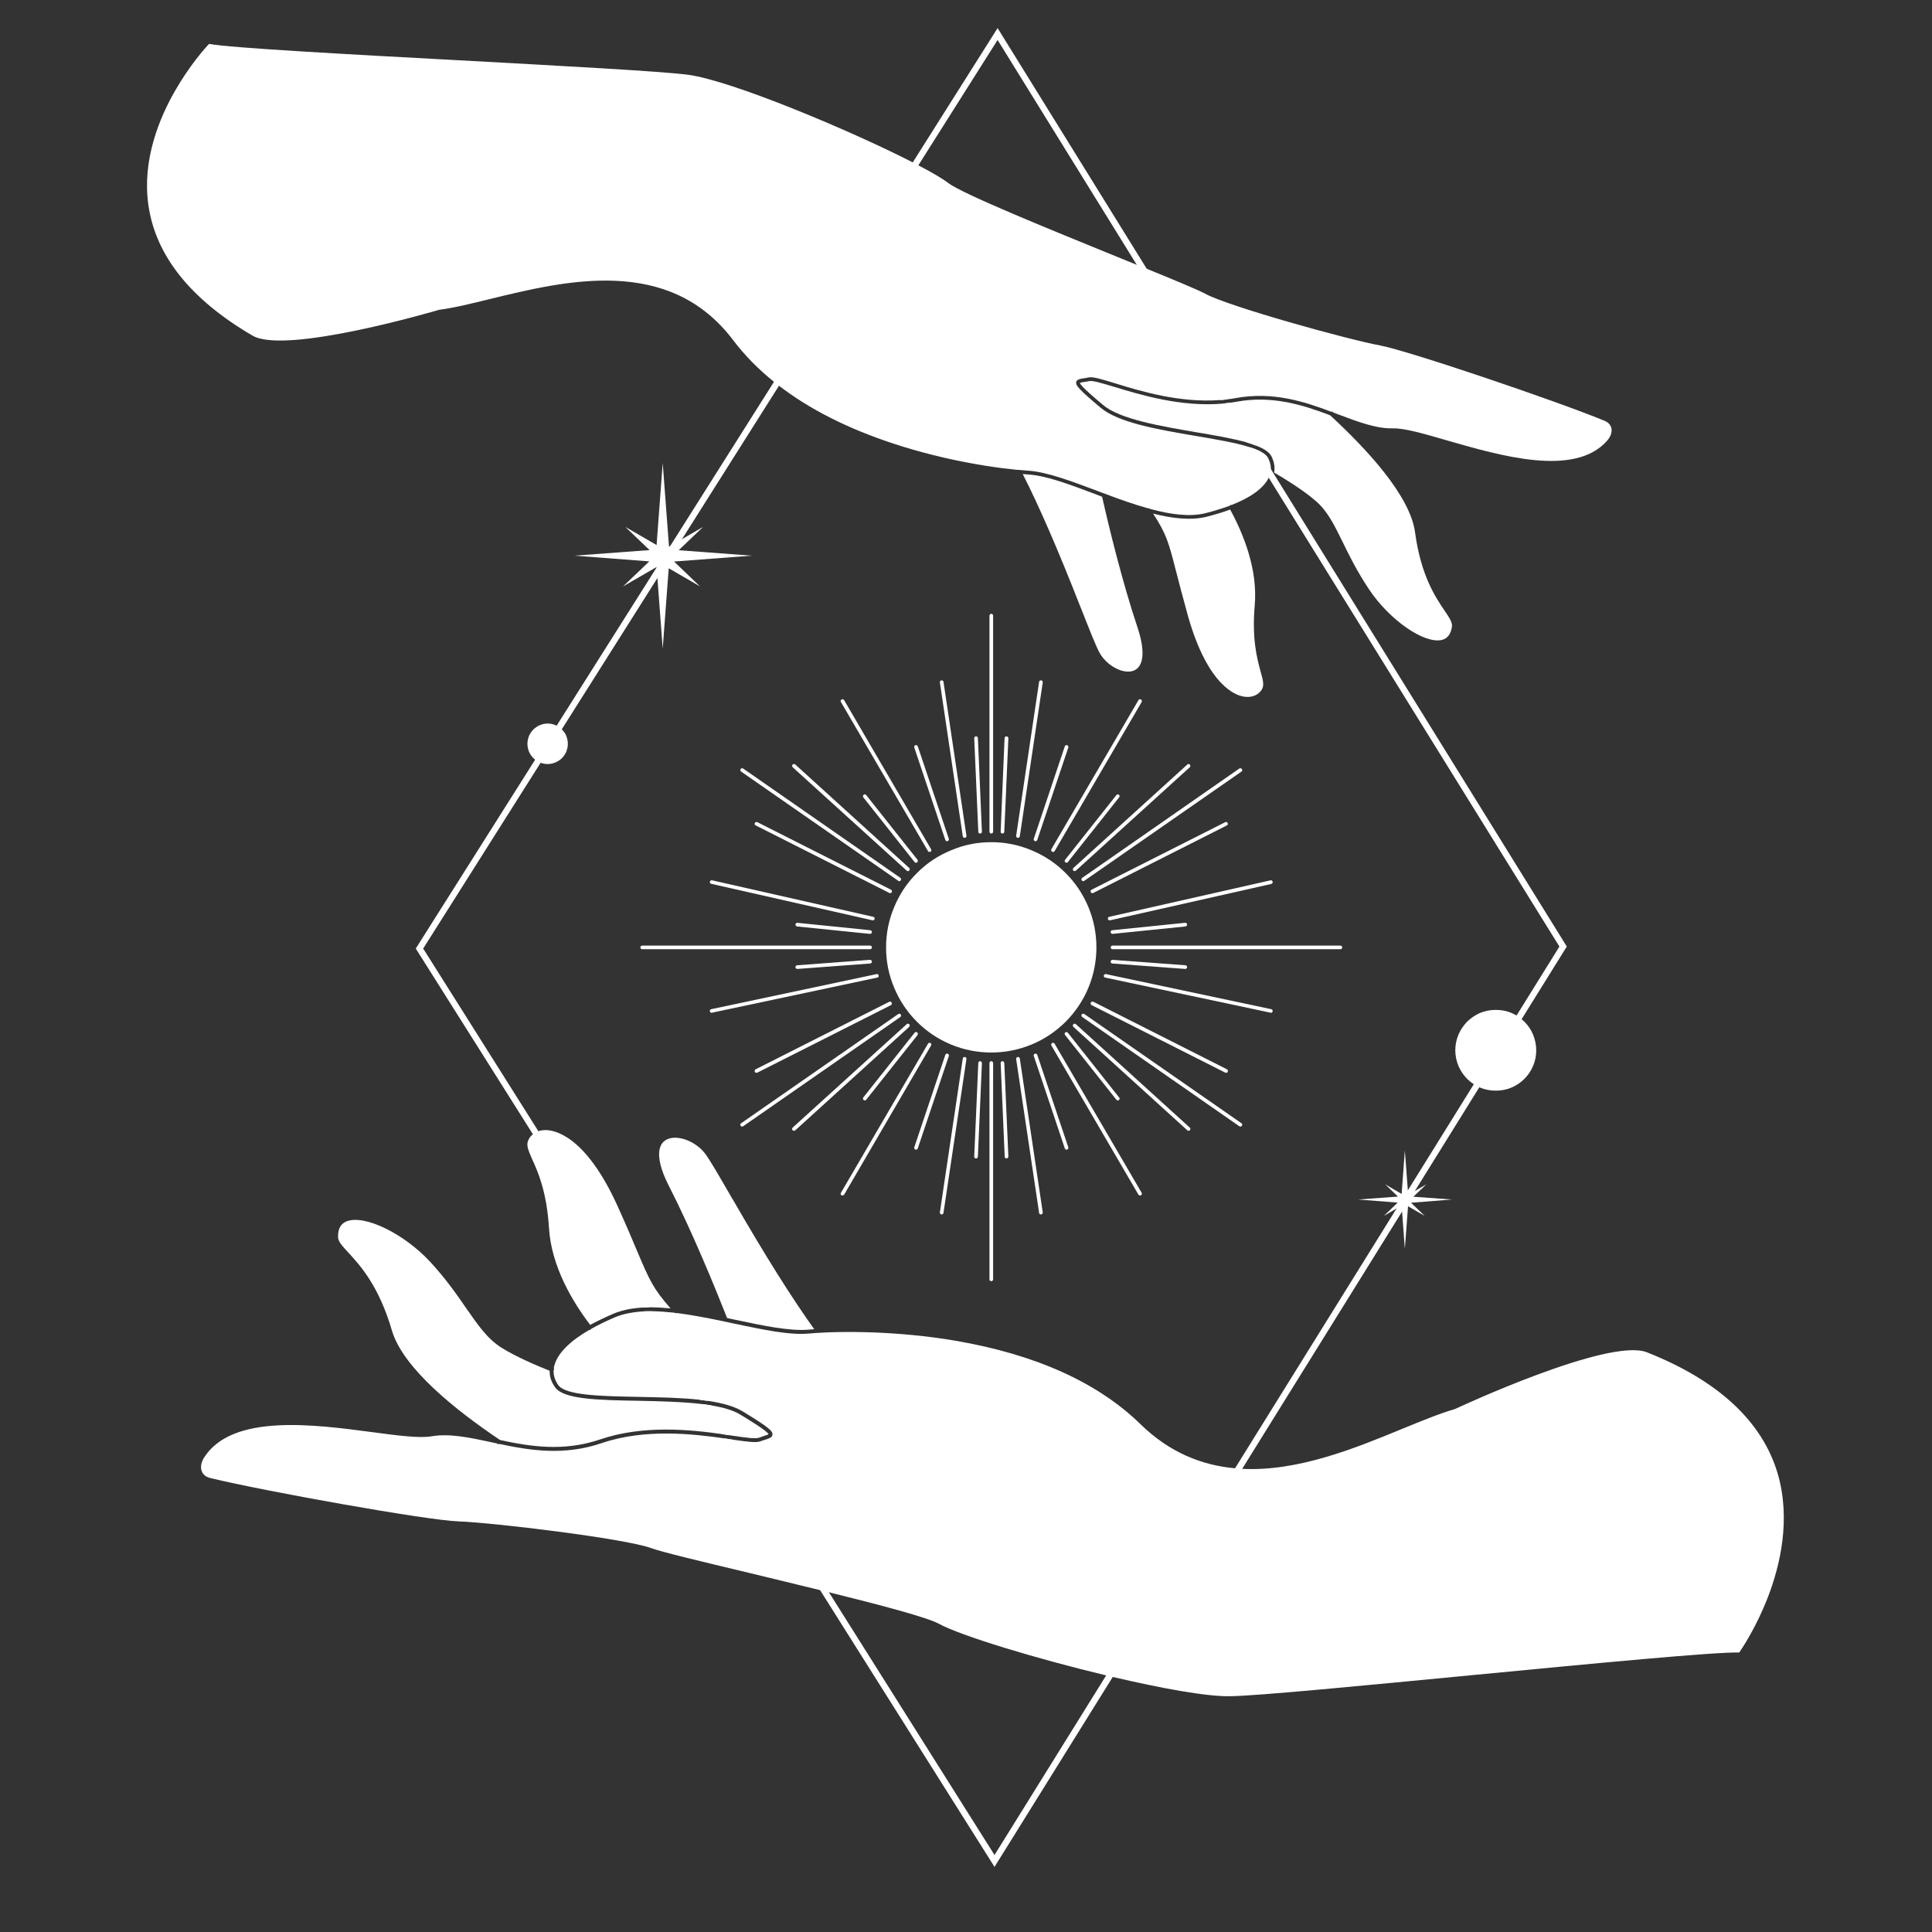 <?xml version="1.0" encoding="UTF-8"?> <svg xmlns="http://www.w3.org/2000/svg" xmlns:xlink="http://www.w3.org/1999/xlink" width="72" zoomAndPan="magnify" viewBox="0 0 54 54" height="72" preserveAspectRatio="xMidYMid meet" version="1.0"><rect x="0" y="0" width="54" height="54" fill="#333333" stroke="none"/><defs><clipPath id="61cae9907c"><path d="M 11 0.789 L 44 0.789 L 44 52.332 L 11 52.332 Z M 11 0.789 " clip-rule="nonzero"></path></clipPath></defs><g clip-path="url(#61cae9907c)"><path fill="#ffffff" d="M 34.371 11.258 C 34.309 11.266 34.242 11.273 34.18 11.281 L 34.852 12.367 C 34.949 12.395 35.035 12.426 35.113 12.457 Z M 19.875 39.281 C 19.801 39.27 19.727 39.258 19.648 39.25 L 20.172 40.082 C 20.254 40.094 20.332 40.105 20.402 40.117 Z M 35.52 13.109 L 35.207 12.605 C 35.133 12.57 35.039 12.535 34.934 12.5 L 35.461 13.352 L 43.586 26.457 L 34.52 41.039 L 30.918 46.828 L 27.797 51.848 L 23.168 44.504 L 20.48 40.238 C 20.465 40.238 20.453 40.234 20.438 40.234 C 20.379 40.223 20.316 40.215 20.25 40.203 L 22.922 44.445 L 27.797 52.18 L 31.102 46.871 L 34.719 41.055 L 43.762 26.504 L 43.793 26.457 Z M 32.051 7.512 L 27.883 0.785 L 25.512 4.539 L 21.633 10.672 L 11.621 26.512 L 14.895 31.703 L 17.945 36.547 C 18.012 36.543 18.082 36.539 18.148 36.539 L 15.047 31.617 L 11.828 26.512 L 21.773 10.781 L 25.668 4.621 L 27.883 1.117 L 31.773 7.402 L 34.117 11.18 C 34.184 11.176 34.246 11.172 34.312 11.16 Z M 18.012 36.652 L 19.57 39.129 C 19.648 39.137 19.723 39.145 19.797 39.156 L 18.219 36.652 C 18.148 36.648 18.082 36.652 18.012 36.652 Z M 18.012 36.652 " fill-opacity="1" fill-rule="nonzero"></path></g><path fill="#ffffff" d="M 42.848 28.914 C 42.793 28.781 42.711 28.66 42.605 28.555 C 42.504 28.453 42.383 28.371 42.246 28.312 C 42.109 28.254 41.961 28.227 41.809 28.227 C 41.656 28.227 41.508 28.254 41.367 28.312 C 41.234 28.371 41.113 28.453 41.008 28.555 C 40.906 28.66 40.824 28.781 40.766 28.914 C 40.707 29.055 40.676 29.203 40.676 29.355 C 40.676 29.508 40.707 29.656 40.766 29.797 C 40.824 29.93 40.906 30.051 41.008 30.156 C 41.113 30.258 41.234 30.34 41.367 30.398 C 41.508 30.457 41.656 30.484 41.809 30.484 C 41.961 30.484 42.109 30.457 42.246 30.398 C 42.383 30.34 42.504 30.258 42.605 30.156 C 42.711 30.051 42.793 29.93 42.848 29.797 C 42.91 29.656 42.938 29.508 42.938 29.355 C 42.938 29.203 42.906 29.055 42.848 28.914 Z M 42.848 28.914 " fill-opacity="1" fill-rule="nonzero"></path><path fill="#ffffff" d="M 15.828 20.57 C 15.801 20.5 15.758 20.441 15.707 20.391 C 15.656 20.34 15.594 20.297 15.527 20.27 C 15.457 20.238 15.383 20.223 15.309 20.223 C 15.23 20.223 15.156 20.238 15.086 20.27 C 15.02 20.297 14.961 20.34 14.906 20.391 C 14.855 20.441 14.816 20.504 14.785 20.57 C 14.758 20.641 14.742 20.715 14.742 20.789 C 14.742 20.867 14.758 20.938 14.785 21.008 C 14.816 21.078 14.855 21.137 14.906 21.188 C 14.961 21.242 15.02 21.281 15.086 21.309 C 15.156 21.34 15.23 21.355 15.309 21.355 C 15.383 21.355 15.457 21.34 15.527 21.309 C 15.594 21.281 15.656 21.242 15.707 21.188 C 15.758 21.137 15.801 21.078 15.828 21.008 C 15.855 20.938 15.871 20.867 15.871 20.789 C 15.871 20.715 15.855 20.641 15.828 20.57 Z M 15.828 20.57 " fill-opacity="1" fill-rule="nonzero"></path><path fill="#ffffff" d="M 18.84 15.695 L 21.008 15.531 L 18.969 15.379 L 19.652 14.727 L 18.699 15.281 L 18.523 12.941 L 18.352 15.234 L 17.477 14.727 L 18.156 15.375 L 16.059 15.531 L 18.148 15.691 L 17.414 16.391 L 18.352 15.848 L 18.523 18.129 L 18.691 15.883 L 19.566 16.391 Z M 18.84 15.695 " fill-opacity="1" fill-rule="nonzero"></path><path fill="#ffffff" d="M 39.438 33.617 L 40.582 33.527 L 39.504 33.449 L 39.867 33.102 L 39.359 33.398 L 39.266 32.156 L 39.176 33.371 L 38.715 33.102 L 39.074 33.445 L 37.961 33.527 L 39.066 33.613 L 38.68 33.984 L 39.176 33.695 L 39.266 34.906 L 39.355 33.715 L 39.82 33.984 Z M 39.438 33.617 " fill-opacity="1" fill-rule="nonzero"></path><path fill="#ffffff" d="M 18.742 36.57 C 18.539 36.551 18.34 36.539 18.148 36.539 C 18.082 36.543 18.012 36.543 17.945 36.547 C 17.66 36.566 17.395 36.617 17.164 36.711 C 16.918 36.816 16.695 36.922 16.496 37.031 C 16.008 36.391 15.41 35.402 15.344 34.32 C 15.281 33.309 15.039 32.762 14.875 32.402 C 14.77 32.16 14.703 32.016 14.762 31.879 C 14.789 31.809 14.836 31.75 14.895 31.703 C 14.938 31.668 14.988 31.637 15.047 31.617 C 15.105 31.598 15.172 31.586 15.238 31.586 C 15.484 31.582 16.359 31.723 17.258 33.703 C 17.508 34.254 17.676 34.652 17.812 34.977 L 17.816 34.988 C 18.152 35.777 18.254 36.016 18.742 36.57 Z M 18.742 36.57 " fill-opacity="1" fill-rule="nonzero"></path><path fill="#ffffff" d="M 21.48 40.086 C 21.465 40.102 21.402 40.121 21.359 40.133 C 21.316 40.148 21.266 40.164 21.215 40.184 C 21.121 40.223 20.828 40.18 20.453 40.125 C 20.438 40.121 20.422 40.117 20.402 40.117 C 20.332 40.105 20.254 40.094 20.172 40.082 C 19.285 39.957 17.977 39.824 16.781 40.23 C 15.754 40.582 14.816 40.43 13.98 40.25 C 13.977 40.25 13.973 40.246 13.969 40.242 C 13.969 40.242 13.965 40.238 13.961 40.238 C 12.758 39.43 11.262 38.246 10.953 37.184 C 10.586 35.93 10.055 35.355 9.738 35.012 C 9.566 34.824 9.449 34.703 9.449 34.574 C 9.445 34.348 9.523 34.199 9.688 34.137 C 10.191 33.938 11.312 34.488 12.047 35.293 C 12.488 35.777 12.781 36.203 13.039 36.578 C 13.367 37.047 13.621 37.418 14.016 37.668 C 14.418 37.922 15.027 38.18 15.359 38.312 C 15.359 38.312 15.359 38.312 15.363 38.316 C 15.359 38.477 15.41 38.629 15.516 38.777 C 15.754 39.113 16.719 39.133 17.836 39.152 C 18.441 39.164 19.094 39.18 19.648 39.246 C 19.727 39.258 19.801 39.27 19.875 39.281 C 20.211 39.336 20.5 39.418 20.699 39.543 C 20.926 39.68 21.449 40 21.48 40.086 Z M 21.48 40.086 " fill-opacity="1" fill-rule="nonzero"></path><path fill="#ffffff" d="M 18.691 33.137 C 18.367 32.504 18.336 32.043 18.598 31.871 C 18.875 31.691 19.406 31.867 19.695 32.227 C 19.824 32.387 20.109 32.883 20.469 33.508 L 20.477 33.516 C 21.371 35.07 22.141 36.293 22.758 37.152 C 22.703 37.156 22.648 37.16 22.602 37.164 C 22.07 37.211 21.32 37.051 20.527 36.883 C 20.457 36.867 20.391 36.855 20.324 36.84 L 20.32 36.832 C 19.992 36.004 19.348 34.422 18.691 33.137 Z M 18.691 33.137 " fill-opacity="1" fill-rule="nonzero"></path><path fill="#ffffff" d="M 49.418 44.629 C 49.098 45.465 48.699 46.062 48.613 46.188 C 47.953 46.168 44.52 46.496 41.199 46.816 C 38.102 47.113 35.18 47.398 34.379 47.41 C 33.723 47.422 32.453 47.188 31.102 46.871 C 31.039 46.855 30.98 46.844 30.918 46.828 C 28.941 46.355 26.844 45.715 26.246 45.387 C 25.93 45.211 24.637 44.867 23.168 44.504 C 23.086 44.484 23.004 44.465 22.922 44.445 C 22.258 44.281 21.57 44.117 20.93 43.961 C 19.605 43.645 18.465 43.371 18.199 43.27 C 17.461 43 13.797 42.559 12.812 42.523 C 11.953 42.496 7.414 41.684 5.879 41.312 C 5.758 41.281 5.676 41.219 5.641 41.125 C 5.594 41.012 5.621 40.863 5.715 40.723 C 6.508 39.512 8.77 39.812 10.422 40.031 C 11.121 40.125 11.727 40.203 12.062 40.145 C 12.559 40.059 13.125 40.18 13.727 40.309 C 13.777 40.32 13.832 40.332 13.887 40.344 C 13.891 40.348 13.895 40.352 13.898 40.352 C 13.898 40.355 13.902 40.355 13.902 40.355 C 13.906 40.359 13.91 40.359 13.918 40.359 C 13.918 40.359 13.918 40.363 13.918 40.363 C 13.922 40.363 13.922 40.363 13.922 40.363 C 13.934 40.363 13.945 40.363 13.957 40.359 C 14.809 40.539 15.762 40.695 16.816 40.336 C 18.031 39.922 19.371 40.078 20.25 40.203 C 20.316 40.215 20.379 40.223 20.438 40.234 C 20.453 40.234 20.465 40.238 20.48 40.238 C 20.875 40.297 21.141 40.332 21.254 40.285 C 21.305 40.266 21.352 40.25 21.395 40.238 C 21.5 40.203 21.582 40.18 21.59 40.102 C 21.605 40 21.492 39.895 20.758 39.449 C 20.52 39.305 20.188 39.215 19.797 39.156 C 19.723 39.145 19.648 39.137 19.57 39.125 C 19.043 39.066 18.434 39.055 17.84 39.043 C 16.797 39.023 15.812 39.004 15.605 38.715 C 15.512 38.586 15.469 38.449 15.473 38.305 C 15.477 38.301 15.48 38.297 15.48 38.293 C 15.48 38.289 15.484 38.289 15.484 38.285 C 15.484 38.285 15.484 38.281 15.484 38.281 L 15.484 38.277 C 15.484 38.273 15.484 38.27 15.484 38.266 C 15.484 38.258 15.484 38.246 15.48 38.238 C 15.484 38.211 15.488 38.18 15.5 38.148 C 15.594 37.82 15.93 37.484 16.469 37.172 C 16.484 37.172 16.5 37.168 16.512 37.16 C 16.52 37.152 16.523 37.148 16.527 37.141 C 16.73 37.027 16.953 36.918 17.203 36.812 C 17.441 36.715 17.715 36.668 18.012 36.652 C 18.082 36.652 18.148 36.648 18.219 36.648 C 18.422 36.652 18.637 36.668 18.855 36.691 C 18.875 36.707 18.898 36.707 18.918 36.699 C 19.352 36.754 19.801 36.844 20.238 36.934 C 20.242 36.938 20.25 36.938 20.254 36.941 C 20.258 36.941 20.266 36.941 20.27 36.941 C 20.348 36.957 20.426 36.973 20.504 36.992 C 21.305 37.16 22.062 37.324 22.609 37.273 C 23.492 37.195 25.094 37.199 26.699 37.473 C 28.941 37.855 30.684 38.641 31.875 39.805 C 32.691 40.602 33.598 40.957 34.52 41.039 C 34.586 41.047 34.652 41.051 34.719 41.055 C 36.285 41.133 37.891 40.473 39.199 39.934 C 39.734 39.715 40.246 39.504 40.668 39.383 C 40.672 39.383 40.676 39.383 40.676 39.379 C 40.719 39.359 44.965 37.375 46.031 37.797 C 48.027 38.586 49.258 39.73 49.688 41.191 C 50.062 42.473 49.75 43.766 49.418 44.629 Z M 49.418 44.629 " fill-opacity="1" fill-rule="nonzero"></path><path fill="#ffffff" d="M 29.785 24.402 C 30.059 24.676 30.273 24.996 30.422 25.355 C 30.57 25.715 30.645 26.09 30.645 26.48 C 30.645 26.871 30.57 27.246 30.422 27.605 C 30.273 27.965 30.059 28.281 29.785 28.559 C 29.508 28.832 29.191 29.047 28.832 29.195 C 28.469 29.344 28.094 29.418 27.707 29.418 C 27.316 29.418 26.941 29.344 26.582 29.195 C 26.223 29.047 25.902 28.832 25.629 28.559 C 25.352 28.281 25.141 27.965 24.992 27.605 C 24.84 27.246 24.766 26.871 24.766 26.48 C 24.766 26.09 24.84 25.715 24.992 25.355 C 25.141 24.996 25.352 24.676 25.629 24.402 C 25.902 24.125 26.223 23.914 26.582 23.766 C 26.941 23.613 27.316 23.539 27.707 23.539 C 28.094 23.539 28.469 23.613 28.832 23.766 C 29.191 23.914 29.508 24.125 29.785 24.402 Z M 29.785 24.402 " fill-opacity="1" fill-rule="nonzero"></path><path fill="#ffffff" d="M 24.32 26.531 L 17.949 26.531 C 17.922 26.531 17.898 26.508 17.898 26.48 C 17.898 26.453 17.922 26.43 17.949 26.43 L 24.32 26.43 C 24.348 26.43 24.371 26.453 24.371 26.48 C 24.371 26.508 24.348 26.531 24.32 26.531 Z M 24.32 26.531 " fill-opacity="1" fill-rule="nonzero"></path><path fill="#ffffff" d="M 27.707 35.809 C 27.68 35.809 27.656 35.789 27.656 35.758 L 27.656 29.711 C 27.656 29.684 27.68 29.66 27.707 29.66 C 27.734 29.66 27.758 29.684 27.758 29.711 L 27.758 35.758 C 27.758 35.789 27.734 35.809 27.707 35.809 Z M 27.707 35.809 " fill-opacity="1" fill-rule="nonzero"></path><path fill="#ffffff" d="M 27.707 23.297 C 27.68 23.297 27.656 23.277 27.656 23.246 L 27.656 17.207 C 27.656 17.18 27.68 17.156 27.707 17.156 C 27.734 17.156 27.758 17.18 27.758 17.207 L 27.758 23.246 C 27.758 23.277 27.734 23.297 27.707 23.297 Z M 27.707 23.297 " fill-opacity="1" fill-rule="nonzero"></path><path fill="#ffffff" d="M 25.375 24.348 C 25.363 24.348 25.352 24.344 25.344 24.336 L 22.156 21.445 C 22.137 21.426 22.137 21.391 22.152 21.371 C 22.172 21.352 22.207 21.348 22.227 21.367 L 25.41 24.258 C 25.434 24.277 25.434 24.309 25.414 24.332 C 25.402 24.344 25.391 24.348 25.375 24.348 Z M 25.375 24.348 " fill-opacity="1" fill-rule="nonzero"></path><path fill="#ffffff" d="M 25.137 24.629 C 25.125 24.629 25.113 24.625 25.105 24.617 L 20.715 21.566 C 20.691 21.551 20.684 21.52 20.699 21.496 C 20.715 21.473 20.75 21.465 20.77 21.48 L 25.164 24.535 C 25.188 24.551 25.191 24.582 25.176 24.605 C 25.168 24.621 25.152 24.629 25.137 24.629 Z M 25.137 24.629 " fill-opacity="1" fill-rule="nonzero"></path><path fill="#ffffff" d="M 24.879 24.965 C 24.871 24.965 24.863 24.961 24.855 24.957 L 21.121 23.07 C 21.094 23.059 21.086 23.027 21.098 23.004 C 21.109 22.977 21.141 22.969 21.168 22.98 L 24.902 24.867 C 24.926 24.879 24.938 24.91 24.926 24.938 C 24.914 24.953 24.898 24.965 24.879 24.965 Z M 24.879 24.965 " fill-opacity="1" fill-rule="nonzero"></path><path fill="#ffffff" d="M 22.191 31.605 C 22.176 31.605 22.164 31.602 22.152 31.59 C 22.133 31.566 22.137 31.535 22.156 31.516 L 25.344 28.625 C 25.363 28.605 25.395 28.609 25.414 28.629 C 25.434 28.648 25.43 28.684 25.41 28.703 L 22.227 31.594 C 22.215 31.602 22.203 31.605 22.191 31.605 Z M 22.191 31.605 " fill-opacity="1" fill-rule="nonzero"></path><path fill="#ffffff" d="M 20.742 31.488 C 20.727 31.488 20.711 31.48 20.699 31.465 C 20.684 31.441 20.691 31.41 20.715 31.395 L 25.105 28.344 C 25.129 28.328 25.16 28.332 25.176 28.355 C 25.191 28.379 25.188 28.41 25.164 28.426 L 20.77 31.48 C 20.762 31.484 20.754 31.488 20.742 31.488 Z M 20.742 31.488 " fill-opacity="1" fill-rule="nonzero"></path><path fill="#ffffff" d="M 21.145 29.984 C 21.125 29.984 21.105 29.977 21.098 29.957 C 21.086 29.934 21.094 29.902 21.121 29.887 L 24.855 28 C 24.879 27.988 24.91 28 24.922 28.023 C 24.938 28.051 24.926 28.078 24.902 28.094 L 21.168 29.98 C 21.16 29.984 21.152 29.984 21.145 29.984 Z M 21.145 29.984 " fill-opacity="1" fill-rule="nonzero"></path><path fill="#ffffff" d="M 23.547 33.414 C 23.539 33.414 23.531 33.414 23.523 33.41 C 23.496 33.395 23.488 33.363 23.504 33.34 L 25.938 29.172 C 25.949 29.148 25.98 29.141 26.008 29.152 C 26.031 29.168 26.039 29.199 26.023 29.223 L 23.594 33.391 C 23.582 33.406 23.566 33.414 23.547 33.414 Z M 23.547 33.414 " fill-opacity="1" fill-rule="nonzero"></path><path fill="#ffffff" d="M 25.602 32.133 C 25.598 32.133 25.594 32.133 25.586 32.133 C 25.559 32.121 25.547 32.094 25.555 32.066 L 26.422 29.484 C 26.43 29.457 26.461 29.441 26.488 29.453 C 26.516 29.461 26.527 29.488 26.52 29.516 L 25.652 32.098 C 25.645 32.121 25.625 32.133 25.602 32.133 Z M 25.602 32.133 " fill-opacity="1" fill-rule="nonzero"></path><path fill="#ffffff" d="M 26.32 33.945 C 26.316 33.945 26.316 33.945 26.312 33.941 C 26.285 33.938 26.266 33.914 26.27 33.887 L 26.91 29.586 C 26.914 29.559 26.941 29.539 26.969 29.543 C 26.996 29.547 27.016 29.574 27.012 29.602 L 26.371 33.898 C 26.367 33.926 26.344 33.945 26.32 33.945 Z M 26.32 33.945 " fill-opacity="1" fill-rule="nonzero"></path><path fill="#ffffff" d="M 25.98 23.812 C 25.965 23.812 25.945 23.805 25.938 23.789 L 23.504 19.621 C 23.488 19.598 23.496 19.566 23.523 19.551 C 23.547 19.535 23.578 19.543 23.594 19.57 L 26.023 23.734 C 26.039 23.762 26.031 23.793 26.008 23.805 C 26 23.812 25.988 23.812 25.98 23.812 Z M 25.98 23.812 " fill-opacity="1" fill-rule="nonzero"></path><path fill="#ffffff" d="M 26.469 23.512 C 26.449 23.512 26.43 23.496 26.422 23.477 L 25.555 20.895 C 25.547 20.867 25.559 20.836 25.586 20.828 C 25.613 20.82 25.645 20.836 25.652 20.859 L 26.52 23.445 C 26.527 23.469 26.516 23.5 26.488 23.508 C 26.48 23.512 26.477 23.512 26.469 23.512 Z M 26.469 23.512 " fill-opacity="1" fill-rule="nonzero"></path><path fill="#ffffff" d="M 26.961 23.418 C 26.938 23.418 26.914 23.398 26.91 23.375 L 26.27 19.074 C 26.266 19.047 26.285 19.02 26.312 19.016 C 26.34 19.012 26.367 19.031 26.371 19.059 L 27.012 23.359 C 27.016 23.387 26.996 23.414 26.969 23.418 C 26.965 23.418 26.965 23.418 26.961 23.418 Z M 26.961 23.418 " fill-opacity="1" fill-rule="nonzero"></path><path fill="#ffffff" d="M 19.891 28.309 C 19.867 28.309 19.848 28.289 19.84 28.266 C 19.836 28.238 19.852 28.211 19.879 28.207 L 24.5 27.227 C 24.527 27.219 24.555 27.238 24.559 27.266 C 24.566 27.293 24.547 27.32 24.52 27.324 L 19.902 28.305 C 19.898 28.309 19.895 28.309 19.891 28.309 Z M 19.891 28.309 " fill-opacity="1" fill-rule="nonzero"></path><path fill="#ffffff" d="M 24.398 25.723 C 24.395 25.723 24.391 25.723 24.387 25.723 L 19.879 24.703 C 19.852 24.699 19.836 24.672 19.84 24.645 C 19.848 24.617 19.875 24.598 19.902 24.605 L 24.406 25.625 C 24.434 25.629 24.453 25.656 24.445 25.684 C 24.441 25.707 24.422 25.723 24.398 25.723 Z M 24.398 25.723 " fill-opacity="1" fill-rule="nonzero"></path><path fill="#ffffff" d="M 22.285 27.082 C 22.258 27.082 22.234 27.062 22.234 27.035 C 22.23 27.008 22.254 26.98 22.281 26.98 L 24.316 26.828 C 24.344 26.828 24.367 26.848 24.371 26.875 C 24.371 26.902 24.352 26.93 24.324 26.93 L 22.289 27.082 C 22.289 27.082 22.285 27.082 22.285 27.082 Z M 22.285 27.082 " fill-opacity="1" fill-rule="nonzero"></path><path fill="#ffffff" d="M 24.32 26.102 C 24.316 26.102 24.316 26.102 24.312 26.102 L 22.281 25.895 C 22.254 25.891 22.23 25.867 22.234 25.836 C 22.238 25.809 22.262 25.789 22.289 25.793 L 24.324 26 C 24.352 26.004 24.371 26.027 24.371 26.055 C 24.367 26.082 24.344 26.102 24.32 26.102 Z M 24.32 26.102 " fill-opacity="1" fill-rule="nonzero"></path><path fill="#ffffff" d="M 24.172 30.758 C 24.16 30.758 24.148 30.754 24.141 30.746 C 24.117 30.73 24.113 30.695 24.129 30.676 L 25.562 28.867 C 25.582 28.844 25.613 28.84 25.637 28.855 C 25.656 28.875 25.66 28.906 25.645 28.93 L 24.211 30.738 C 24.199 30.75 24.188 30.758 24.172 30.758 Z M 24.172 30.758 " fill-opacity="1" fill-rule="nonzero"></path><path fill="#ffffff" d="M 25.602 24.113 C 25.59 24.113 25.574 24.109 25.562 24.094 L 24.129 22.285 C 24.113 22.262 24.117 22.23 24.141 22.215 C 24.16 22.195 24.191 22.199 24.211 22.223 L 25.645 24.031 C 25.66 24.055 25.656 24.086 25.637 24.102 C 25.625 24.109 25.613 24.113 25.602 24.113 Z M 25.602 24.113 " fill-opacity="1" fill-rule="nonzero"></path><path fill="#ffffff" d="M 27.281 32.379 C 27.281 32.379 27.281 32.379 27.277 32.379 C 27.25 32.379 27.23 32.355 27.23 32.324 L 27.344 29.711 C 27.344 29.684 27.367 29.66 27.395 29.66 C 27.426 29.664 27.445 29.688 27.445 29.715 L 27.332 32.332 C 27.332 32.359 27.309 32.379 27.281 32.379 Z M 27.281 32.379 " fill-opacity="1" fill-rule="nonzero"></path><path fill="#ffffff" d="M 27.395 23.297 C 27.367 23.297 27.344 23.277 27.344 23.25 L 27.23 20.633 C 27.23 20.605 27.25 20.582 27.277 20.582 C 27.309 20.578 27.332 20.602 27.332 20.629 L 27.445 23.246 C 27.445 23.273 27.426 23.297 27.398 23.297 C 27.395 23.297 27.395 23.297 27.395 23.297 Z M 27.395 23.297 " fill-opacity="1" fill-rule="nonzero"></path><path fill="#ffffff" d="M 37.465 26.531 L 31.094 26.531 C 31.066 26.531 31.043 26.508 31.043 26.48 C 31.043 26.453 31.066 26.43 31.094 26.43 L 37.465 26.43 C 37.492 26.43 37.516 26.453 37.516 26.48 C 37.516 26.508 37.492 26.531 37.465 26.531 Z M 37.465 26.531 " fill-opacity="1" fill-rule="nonzero"></path><path fill="#ffffff" d="M 30.035 24.348 C 30.023 24.348 30.008 24.34 30 24.332 C 29.98 24.309 29.98 24.277 30.004 24.258 L 33.188 21.367 C 33.207 21.348 33.238 21.352 33.258 21.371 C 33.277 21.391 33.277 21.426 33.254 21.445 L 30.07 24.336 C 30.062 24.344 30.047 24.348 30.035 24.348 Z M 30.035 24.348 " fill-opacity="1" fill-rule="nonzero"></path><path fill="#ffffff" d="M 30.277 24.629 C 30.262 24.629 30.246 24.621 30.234 24.605 C 30.219 24.582 30.227 24.551 30.25 24.535 L 34.641 21.48 C 34.664 21.465 34.695 21.473 34.711 21.496 C 34.73 21.52 34.723 21.551 34.699 21.566 L 30.309 24.617 C 30.297 24.625 30.289 24.629 30.277 24.629 Z M 30.277 24.629 " fill-opacity="1" fill-rule="nonzero"></path><path fill="#ffffff" d="M 30.535 24.965 C 30.516 24.965 30.496 24.953 30.488 24.938 C 30.477 24.91 30.484 24.879 30.512 24.867 L 34.246 22.98 C 34.27 22.969 34.301 22.977 34.312 23.004 C 34.328 23.027 34.316 23.059 34.293 23.07 L 30.559 24.957 C 30.551 24.961 30.543 24.965 30.535 24.965 Z M 30.535 24.965 " fill-opacity="1" fill-rule="nonzero"></path><path fill="#ffffff" d="M 33.223 31.605 C 33.207 31.605 33.195 31.602 33.188 31.594 L 30.004 28.703 C 29.98 28.684 29.98 28.648 30 28.629 C 30.02 28.609 30.051 28.605 30.07 28.625 L 33.254 31.516 C 33.277 31.535 33.277 31.566 33.258 31.59 C 33.25 31.602 33.234 31.605 33.223 31.605 Z M 33.223 31.605 " fill-opacity="1" fill-rule="nonzero"></path><path fill="#ffffff" d="M 34.672 31.488 C 34.66 31.488 34.648 31.484 34.641 31.48 L 30.25 28.426 C 30.227 28.41 30.219 28.379 30.234 28.355 C 30.25 28.332 30.285 28.328 30.309 28.344 L 34.699 31.395 C 34.723 31.41 34.73 31.441 34.711 31.465 C 34.703 31.48 34.688 31.488 34.672 31.488 Z M 34.672 31.488 " fill-opacity="1" fill-rule="nonzero"></path><path fill="#ffffff" d="M 34.27 29.984 C 34.262 29.984 34.254 29.984 34.246 29.98 L 30.512 28.094 C 30.484 28.078 30.477 28.051 30.488 28.023 C 30.5 28 30.531 27.988 30.559 28 L 34.293 29.887 C 34.316 29.902 34.328 29.934 34.316 29.957 C 34.305 29.977 34.289 29.984 34.27 29.984 Z M 34.27 29.984 " fill-opacity="1" fill-rule="nonzero"></path><path fill="#ffffff" d="M 31.863 33.414 C 31.848 33.414 31.828 33.406 31.82 33.391 L 29.387 29.223 C 29.375 29.199 29.383 29.168 29.406 29.152 C 29.43 29.141 29.461 29.148 29.477 29.172 L 31.91 33.34 C 31.922 33.363 31.914 33.395 31.891 33.41 C 31.883 33.414 31.871 33.414 31.863 33.414 Z M 31.863 33.414 " fill-opacity="1" fill-rule="nonzero"></path><path fill="#ffffff" d="M 29.809 32.133 C 29.789 32.133 29.77 32.121 29.762 32.098 L 28.895 29.516 C 28.883 29.488 28.898 29.461 28.926 29.453 C 28.953 29.441 28.98 29.457 28.992 29.484 L 29.859 32.066 C 29.867 32.094 29.852 32.121 29.824 32.133 C 29.82 32.133 29.816 32.133 29.809 32.133 Z M 29.809 32.133 " fill-opacity="1" fill-rule="nonzero"></path><path fill="#ffffff" d="M 29.094 33.945 C 29.066 33.945 29.047 33.926 29.043 33.898 L 28.402 29.602 C 28.398 29.574 28.418 29.547 28.445 29.543 C 28.473 29.539 28.5 29.559 28.504 29.586 L 29.145 33.887 C 29.148 33.914 29.129 33.938 29.102 33.941 C 29.098 33.945 29.094 33.945 29.094 33.945 Z M 29.094 33.945 " fill-opacity="1" fill-rule="nonzero"></path><path fill="#ffffff" d="M 29.434 23.812 C 29.422 23.812 29.414 23.812 29.406 23.805 C 29.383 23.793 29.375 23.762 29.387 23.734 L 31.82 19.57 C 31.836 19.543 31.867 19.535 31.891 19.551 C 31.914 19.566 31.922 19.598 31.91 19.621 L 29.477 23.789 C 29.469 23.805 29.449 23.812 29.434 23.812 Z M 29.434 23.812 " fill-opacity="1" fill-rule="nonzero"></path><path fill="#ffffff" d="M 28.941 23.512 C 28.938 23.512 28.93 23.512 28.926 23.508 C 28.898 23.5 28.883 23.469 28.895 23.445 L 29.762 20.859 C 29.77 20.836 29.801 20.82 29.824 20.828 C 29.852 20.836 29.867 20.867 29.859 20.895 L 28.992 23.477 C 28.984 23.496 28.965 23.512 28.941 23.512 Z M 28.941 23.512 " fill-opacity="1" fill-rule="nonzero"></path><path fill="#ffffff" d="M 28.453 23.418 C 28.449 23.418 28.445 23.418 28.445 23.418 C 28.418 23.414 28.398 23.387 28.402 23.359 L 29.043 19.059 C 29.047 19.031 29.07 19.012 29.102 19.016 C 29.129 19.02 29.148 19.047 29.145 19.074 L 28.504 23.375 C 28.5 23.398 28.477 23.418 28.453 23.418 Z M 28.453 23.418 " fill-opacity="1" fill-rule="nonzero"></path><path fill="#ffffff" d="M 35.523 28.309 C 35.52 28.309 35.516 28.309 35.512 28.305 L 30.891 27.324 C 30.863 27.32 30.848 27.293 30.852 27.266 C 30.859 27.238 30.887 27.219 30.914 27.227 L 35.531 28.207 C 35.559 28.211 35.578 28.238 35.57 28.266 C 35.566 28.289 35.547 28.309 35.523 28.309 Z M 35.523 28.309 " fill-opacity="1" fill-rule="nonzero"></path><path fill="#ffffff" d="M 31.016 25.723 C 30.992 25.723 30.973 25.707 30.965 25.684 C 30.961 25.656 30.977 25.629 31.004 25.625 L 35.512 24.605 C 35.539 24.598 35.566 24.617 35.57 24.645 C 35.578 24.672 35.562 24.699 35.531 24.707 L 31.027 25.723 C 31.023 25.723 31.02 25.723 31.016 25.723 Z M 31.016 25.723 " fill-opacity="1" fill-rule="nonzero"></path><path fill="#ffffff" d="M 33.129 27.082 C 33.125 27.082 33.125 27.082 33.125 27.082 L 31.09 26.93 C 31.062 26.93 31.039 26.902 31.043 26.875 C 31.043 26.848 31.07 26.828 31.098 26.828 L 33.133 26.98 C 33.16 26.98 33.18 27.008 33.18 27.035 C 33.176 27.062 33.152 27.082 33.129 27.082 Z M 33.129 27.082 " fill-opacity="1" fill-rule="nonzero"></path><path fill="#ffffff" d="M 31.094 26.102 C 31.066 26.102 31.047 26.082 31.043 26.055 C 31.039 26.027 31.059 26.004 31.09 26 L 33.121 25.793 C 33.152 25.789 33.176 25.809 33.18 25.836 C 33.18 25.867 33.16 25.891 33.133 25.895 L 31.098 26.102 C 31.098 26.102 31.094 26.102 31.094 26.102 Z M 31.094 26.102 " fill-opacity="1" fill-rule="nonzero"></path><path fill="#ffffff" d="M 31.242 30.758 C 31.227 30.758 31.211 30.75 31.203 30.738 L 29.77 28.93 C 29.75 28.906 29.754 28.875 29.777 28.855 C 29.801 28.84 29.832 28.844 29.848 28.867 L 31.281 30.676 C 31.301 30.699 31.297 30.73 31.273 30.746 C 31.266 30.754 31.254 30.758 31.242 30.758 Z M 31.242 30.758 " fill-opacity="1" fill-rule="nonzero"></path><path fill="#ffffff" d="M 29.809 24.113 C 29.797 24.113 29.785 24.109 29.777 24.102 C 29.754 24.086 29.75 24.055 29.77 24.031 L 31.203 22.223 C 31.219 22.199 31.25 22.195 31.273 22.215 C 31.297 22.23 31.301 22.262 31.281 22.285 L 29.848 24.094 C 29.84 24.109 29.824 24.113 29.809 24.113 Z M 29.809 24.113 " fill-opacity="1" fill-rule="nonzero"></path><path fill="#ffffff" d="M 28.133 32.379 C 28.105 32.379 28.082 32.359 28.082 32.332 L 27.969 29.715 C 27.965 29.688 27.988 29.664 28.016 29.66 C 28.043 29.66 28.07 29.684 28.07 29.711 L 28.184 32.324 C 28.184 32.355 28.16 32.379 28.133 32.379 Z M 28.133 32.379 " fill-opacity="1" fill-rule="nonzero"></path><path fill="#ffffff" d="M 28.02 23.297 C 28.02 23.297 28.016 23.297 28.016 23.297 C 27.988 23.297 27.965 23.273 27.969 23.246 L 28.078 20.629 C 28.082 20.602 28.105 20.578 28.133 20.582 C 28.16 20.582 28.184 20.605 28.184 20.633 L 28.07 23.25 C 28.07 23.277 28.047 23.297 28.02 23.297 Z M 28.02 23.297 " fill-opacity="1" fill-rule="nonzero"></path><path fill="#ffffff" d="M 35.234 18.77 C 35.301 19.008 35.34 19.152 35.27 19.27 C 35.176 19.426 34.992 19.504 34.781 19.473 C 34.555 19.445 33.766 19.191 33.207 17.227 C 33.055 16.68 32.953 16.285 32.871 15.965 L 32.867 15.953 C 32.668 15.176 32.609 14.938 32.23 14.355 C 32.77 14.492 33.285 14.551 33.719 14.445 C 33.961 14.383 34.184 14.316 34.383 14.242 C 34.746 14.906 35.16 15.91 35.07 16.918 C 34.988 17.867 35.137 18.41 35.234 18.77 Z M 35.234 18.77 " fill-opacity="1" fill-rule="nonzero"></path><path fill="#ffffff" d="M 40.582 17.512 C 40.555 17.723 40.457 17.848 40.297 17.887 C 39.805 18 38.84 17.332 38.27 16.48 C 37.93 15.969 37.715 15.535 37.527 15.148 C 37.289 14.664 37.105 14.285 36.773 14 C 36.438 13.707 35.906 13.379 35.617 13.211 C 35.617 13.211 35.617 13.211 35.613 13.207 C 35.641 13.059 35.613 12.91 35.539 12.758 C 35.477 12.637 35.328 12.539 35.113 12.457 C 35.035 12.426 34.949 12.395 34.852 12.367 C 34.473 12.258 33.973 12.172 33.438 12.082 C 32.438 11.91 31.305 11.719 30.832 11.32 C 30.641 11.16 30.199 10.789 30.184 10.703 C 30.199 10.691 30.258 10.684 30.301 10.676 C 30.344 10.672 30.395 10.664 30.445 10.652 C 30.535 10.629 30.801 10.711 31.141 10.812 C 31.859 11.031 33.008 11.383 34.18 11.281 C 34.242 11.273 34.309 11.266 34.371 11.258 C 34.438 11.25 34.504 11.238 34.566 11.227 C 35.57 11.047 36.418 11.32 37.172 11.605 C 37.172 11.605 37.176 11.609 37.18 11.613 C 37.18 11.613 37.184 11.617 37.188 11.617 C 38.188 12.539 39.414 13.852 39.551 14.879 C 39.715 16.094 40.129 16.703 40.375 17.066 C 40.508 17.262 40.598 17.395 40.582 17.512 Z M 40.582 17.512 " fill-opacity="1" fill-rule="nonzero"></path><path fill="#ffffff" d="M 31.797 17.547 C 32.008 18.184 31.973 18.617 31.703 18.738 C 31.422 18.863 30.953 18.629 30.738 18.254 C 30.641 18.086 30.445 17.586 30.195 16.953 L 30.191 16.945 C 29.578 15.379 29.039 14.137 28.586 13.25 C 28.637 13.254 28.684 13.258 28.734 13.262 C 29.23 13.289 29.906 13.543 30.617 13.812 C 30.68 13.836 30.738 13.859 30.801 13.883 L 30.805 13.887 C 30.988 14.703 31.367 16.266 31.797 17.547 Z M 31.797 17.547 " fill-opacity="1" fill-rule="nonzero"></path><path fill="#ffffff" d="M 44.91 12.328 C 44.004 13.34 41.945 12.742 40.441 12.309 C 39.809 12.125 39.258 11.965 38.938 11.973 C 38.465 11.984 37.953 11.789 37.414 11.586 C 37.367 11.566 37.32 11.551 37.27 11.531 C 37.266 11.527 37.266 11.523 37.262 11.523 C 37.258 11.52 37.258 11.52 37.258 11.52 C 37.254 11.516 37.25 11.512 37.246 11.512 C 37.246 11.512 37.242 11.512 37.242 11.512 C 37.242 11.508 37.242 11.508 37.238 11.508 C 37.23 11.504 37.219 11.504 37.207 11.508 C 36.441 11.219 35.578 10.941 34.547 11.125 C 34.469 11.141 34.391 11.152 34.312 11.16 C 34.246 11.172 34.184 11.176 34.117 11.18 C 32.984 11.27 31.867 10.93 31.172 10.715 C 30.789 10.598 30.539 10.52 30.418 10.551 C 30.371 10.562 30.328 10.57 30.285 10.574 C 30.184 10.59 30.102 10.605 30.082 10.672 C 30.055 10.766 30.148 10.879 30.766 11.398 C 31.258 11.812 32.355 12.004 33.418 12.184 C 33.992 12.281 34.547 12.375 34.934 12.5 C 35.039 12.535 35.133 12.57 35.207 12.605 C 35.328 12.664 35.41 12.73 35.445 12.805 C 35.496 12.906 35.523 13.008 35.52 13.109 C 35.52 13.141 35.516 13.172 35.512 13.199 C 35.508 13.203 35.504 13.207 35.5 13.211 C 35.5 13.215 35.5 13.215 35.5 13.219 C 35.496 13.219 35.496 13.223 35.496 13.223 L 35.496 13.227 C 35.496 13.23 35.496 13.23 35.492 13.234 C 35.492 13.246 35.492 13.254 35.496 13.262 C 35.488 13.289 35.477 13.316 35.465 13.344 C 35.465 13.348 35.461 13.348 35.461 13.352 C 35.324 13.637 34.969 13.902 34.426 14.113 C 34.41 14.109 34.398 14.113 34.387 14.121 C 34.379 14.125 34.371 14.129 34.367 14.137 C 34.164 14.211 33.941 14.281 33.691 14.344 C 33.25 14.453 32.711 14.379 32.141 14.223 C 32.129 14.211 32.105 14.203 32.086 14.207 C 31.691 14.098 31.285 13.953 30.895 13.805 C 30.887 13.801 30.883 13.801 30.879 13.797 C 30.875 13.797 30.871 13.797 30.863 13.793 C 30.793 13.77 30.723 13.742 30.656 13.715 C 29.934 13.445 29.254 13.188 28.738 13.156 C 27.906 13.105 26.422 12.879 24.969 12.398 C 23.691 11.977 22.625 11.438 21.773 10.781 C 21.727 10.746 21.68 10.711 21.633 10.672 C 21.191 10.316 20.809 9.926 20.492 9.508 C 18.703 7.137 15.816 7.84 13.707 8.355 C 13.18 8.484 12.676 8.609 12.266 8.66 C 12.262 8.664 12.262 8.664 12.258 8.664 C 12.215 8.676 7.996 9.922 7.062 9.383 C 5.32 8.367 4.34 7.133 4.145 5.715 C 3.973 4.473 4.449 3.316 4.879 2.562 C 5.293 1.832 5.746 1.328 5.844 1.227 C 6.453 1.34 9.688 1.516 12.816 1.684 C 15.734 1.844 18.488 1.992 19.234 2.09 C 20.449 2.254 23.758 3.641 25.512 4.539 C 25.562 4.566 25.617 4.594 25.668 4.621 C 26.051 4.82 26.344 4.992 26.5 5.113 C 26.906 5.422 29.309 6.398 31.238 7.184 C 31.422 7.258 31.602 7.332 31.773 7.402 C 31.867 7.438 31.961 7.477 32.051 7.512 C 32.867 7.844 33.5 8.109 33.68 8.207 C 34.324 8.562 37.664 9.488 38.574 9.656 C 39.367 9.805 43.473 11.195 44.84 11.758 C 44.949 11.801 45.016 11.875 45.039 11.965 C 45.062 12.078 45.02 12.211 44.91 12.328 Z M 44.91 12.328 " fill-opacity="1" fill-rule="nonzero"></path></svg> 